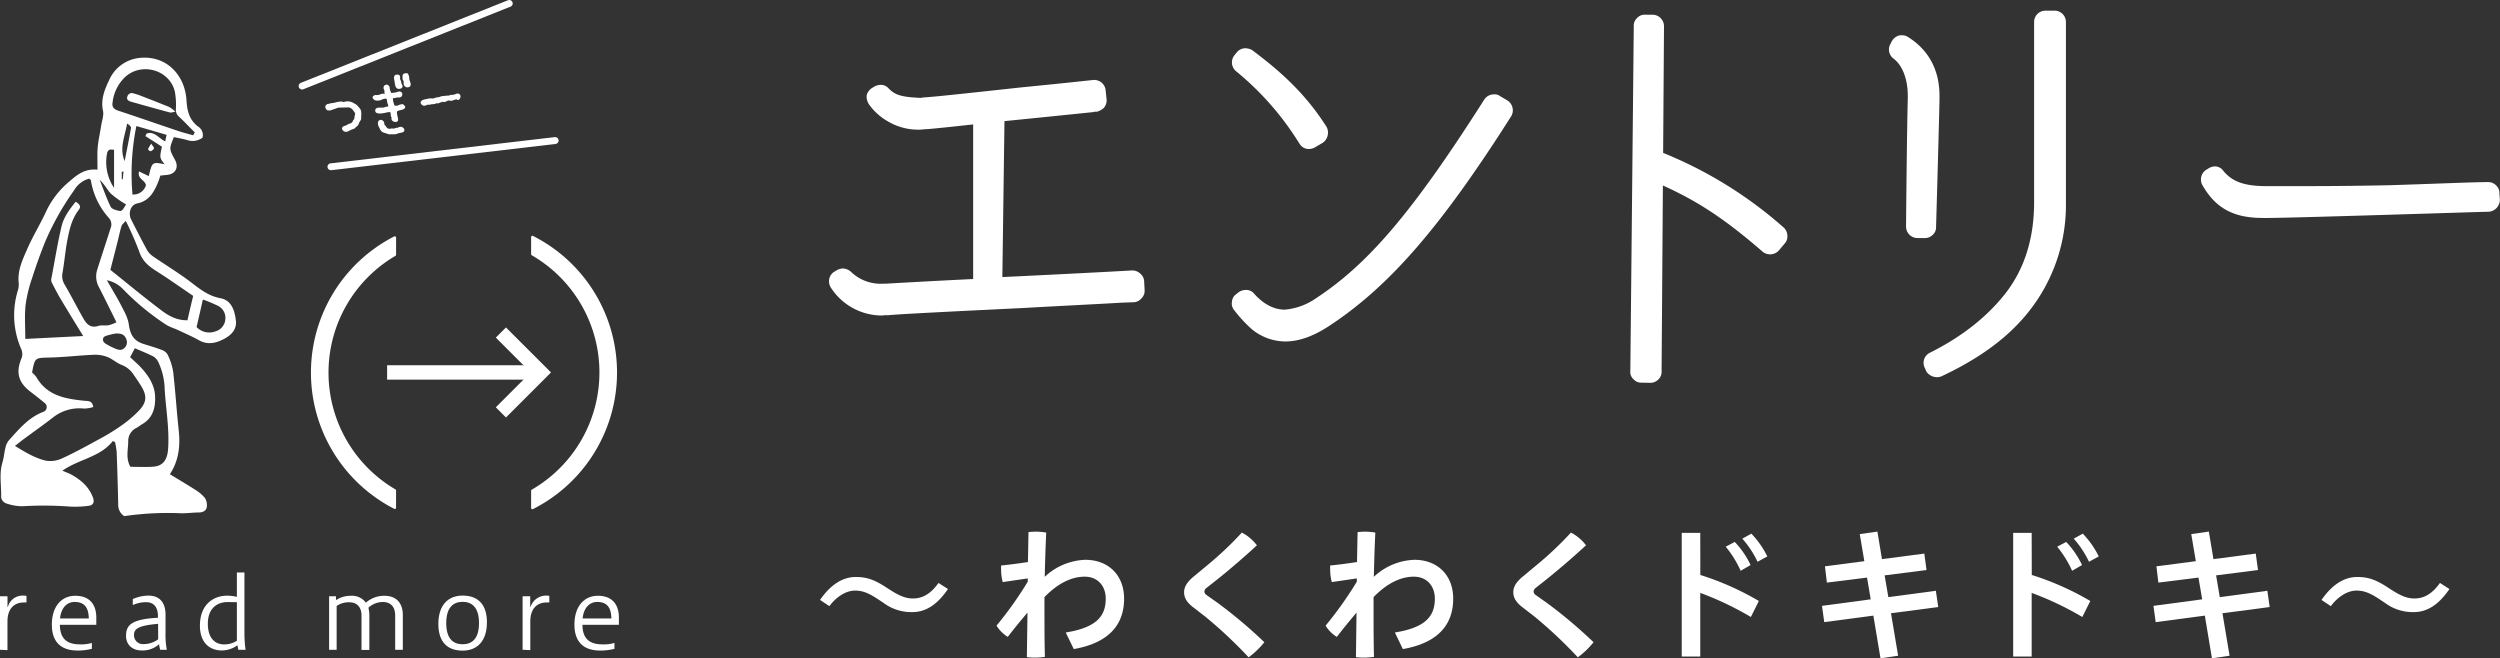 <svg xmlns="http://www.w3.org/2000/svg" viewBox="0 0 726.14 191.2"><rect x="0" y="0" width="726.14" height="191.2" fill="#333333" stroke="none"/><defs><style>.cls-1,.cls-2,.cls-4{fill:#fff;}.cls-2,.cls-3,.cls-4{stroke:#fff;stroke-linecap:round;stroke-linejoin:round;}.cls-2{stroke-width:0.5px;}.cls-3{fill:none;stroke-width:2px;}.cls-4{stroke-width:3px;}</style></defs><g id="レイヤー_2" data-name="レイヤー 2"><g id="レイヤー_4" data-name="レイヤー 4"><path class="cls-1" d="M28.38,42.8c.19-2.11.69-4.19,1-6.29.23-1.44.82-3,.54-4.31-.71-3.32.46-6.16,1.81-9a10.86,10.86,0,0,1,9.12-6.41c7.91-.61,12.92,5.4,13.32,12.36.18,3.14.85,5.69,3.36,7.61A2.87,2.87,0,0,1,58.81,40a4.85,4.85,0,0,1-4.23.75c-1.35-.42-2.76-.64-4.07-.93-1.41,3.44-1.41,3.44.31,6.59,1.23,2.27.1,4.26-2.5,4.41L46.58,51c-.25.75-.43,1.4-.69,2-1.19,2.84-2.58,5.36-6,6.08-2,.4-2.72,2.88-1.78,4.71,1.54,3,3.07,6.06,4.7,9a6,6,0,0,0,1.84,1.81c3.66,2.52,7.49,4.82,11,7.52,2.59,2,5,3.86,8.38,4.5,3.2.59,4.13,3.53,4.49,6.5.3,2.54-1.36,4.17-3.16,5.17-2.26,1.25-4.81,2.06-7.49.58-2.19-1.22-4.5-2.22-6.78-3.28a20.37,20.37,0,0,1-2.65-1.15A72.73,72.73,0,0,1,35.65,83.9a8.85,8.85,0,0,0-4.6-2.5C32.51,84,33.83,86.11,35,88.34c.95,1.88,2.12,3.8,2.4,5.82.43,3.06,1.41,4.83,4.32,5.75,1.77.56,3.55,1.07,5.27,1.73A3.14,3.14,0,0,1,48.69,103a17.62,17.62,0,0,1,1.61,5c.65,5.66,1,11.34,1.61,17,.5,4.55,0,8.85-2.57,12.74,2.53,1.54,5,3,7.32,4.49a10.9,10.9,0,0,1,2.87,2.43,3.89,3.89,0,0,1,.52,2.67c-.16,1-1.1,1.49-2.21,1.52-1.84,0-3.68.29-5.51.22a88.24,88.24,0,0,0-16.25.84,3.85,3.85,0,0,1-1.74-3.47q-.17-7.57-.45-15.15a24,24,0,0,0-.48-2.88l-.65-.3c-3.67,4.7-9.75,5.19-14.64,8.6,1.19.52,2,.8,2.76,1.22,2.76,1.57,5.06,3.6,6.15,6.68.48,1.34-.05,2.19-1.35,2.31a29.37,29.37,0,0,1-5.21.23,103.52,103.52,0,0,0-14-.11,14.44,14.44,0,0,1-4.82-.88,2.28,2.28,0,0,1-1.32-1.66c.12-3.38-.64-6.78.37-10.14.47-1.56.56-3.22,1-4.8a4.93,4.93,0,0,1,1.12-1.94c2.85-3.15,5.59-6.42,9.77-8a1.47,1.47,0,0,0,.34-2.6c-1.33-1.11-2.7-2.19-4.08-3.24-3.42-2.6-4.3-5.45-2.71-9.45a3.5,3.5,0,0,0,0-3,24.5,24.5,0,0,1-1-16.81,6.06,6.06,0,0,0,.3-2.3c-.41-3.47,1-6.54,2.31-9.53,1.71-4,4.05-7.73,5.85-11.7a25.47,25.47,0,0,1,6.84-8.52c2.23-2,4.62-3.57,7.87-3.17C28.34,46.86,28.2,44.81,28.38,42.8ZM10.57,109.54c3.12,5.44,8.47,6.31,14,6.87,1,.1,2.24-.11,2.51,1.82a9.67,9.67,0,0,1-2.66.44,12.37,12.37,0,0,0-9.24,2.76c-2.77,2.13-5.63,4.15-8.44,6.22-.69.52-1.36,1.07-2.39,1.87,3.24,2,6,3.61,9.09,4.31a8.13,8.13,0,0,0,4.8-.79c3.68-1.69,7.24-3.66,10.8-5.61a59.17,59.17,0,0,0,6.18-3.8,34.67,34.67,0,0,0,5.26-4.49c2.21-2.39,2.21-4.29.47-7.1-.66-1.07-1.37-2.12-2.1-3.15a7.26,7.26,0,0,0-3.5-2.9c-1.44-.52-2.63-1.69-4.06-2.26a9.65,9.65,0,0,0-3.9-.69c-4.36.18-8.71.71-13.07.81-4.18.1-4.19,0-5,4.35A8.14,8.14,0,0,1,10.57,109.54ZM28.63,83.19a6.38,6.38,0,0,1-.34-5c1.25-4,2.57-7.91,3.82-11.88a2.8,2.8,0,0,0-.48-3A21.33,21.33,0,0,1,26.4,52.4c0-.16-.26-.27-.5-.52a7.28,7.28,0,0,0-4.4,3.43A79.54,79.54,0,0,0,13.21,70c-1.46,3.59-2.76,7.25-3.94,10.93A39.41,39.41,0,0,0,7.42,88.7c-.31,3.15-.07,6.36-.07,9.74l16.81-.84c-2.3-3.77-4.43-7.21-6.5-10.69-.93-1.56-1.76-3.18-2.6-4.8A1.88,1.88,0,0,1,14.9,81c1-5.13,1.79-10.29,3-15.35.64-2.6,2.31-4.86,4.09-7.06,1.07.7,1.71,1.31.86,2.4-2,2.6-2.71,5.74-3.3,8.85s-.83,6.16-1.36,9.22a4.8,4.8,0,0,0,.57,3.58c1.93,3.26,3.61,6.66,5.5,9.94.9,1.56,2.06,2.8,4.26,2.09,1-.32,2.13,0,3.17-.24a10.72,10.72,0,0,0,2.13-.82C32,89.91,30.35,86.54,28.63,83.19Zm27.48,2.75C52.48,83.48,49,81,45.42,78.74c-2.29-1.44-4.14-3-5-5.73a94.58,94.58,0,0,0-3.89-8.86c-.53.64-1.08,1-1.25,1.56-.44,1.38-.71,2.83-1.07,4.24-.73,2.91-1.48,5.81-2.15,8.43,5,4,9.8,8,14.84,11.78,2,1.51,4.38,2.92,7.55,2.86C55,90.58,55.53,88.35,56.11,85.94ZM44.45,135.56c2.54-.17,4.14-1.57,4.38-5.18.4-5.82-.65-11.56-1-17.34A19.35,19.35,0,0,0,46,105.2a3.86,3.86,0,0,0-1.43-1.65c-1.71-.88-3.52-1.58-5.4-2.4l-1.38,2.59c1.13,1.07,2.3,2.06,3.32,3.18,2.05,2.26,3.74,4.92,3.92,7.9.19,3.16-.41,6.43-3.64,8.32-.58.34-1.1.79-1.7,1.11a4.24,4.24,0,0,0-2.45,4c0,2.37-.79,4.82.64,7.34C40.06,135.59,42.27,135.71,44.45,135.56ZM52,33.91a2.59,2.59,0,0,1-.91-2.26,21,21,0,0,0-.33-5.15c-1.57-6.23-9.59-8.47-14.36-4.18a12,12,0,0,0-3.69,7.35c-.27,1.47.37,2.06,1.7,2.5,5.79,1.91,11.54,3.92,17.31,5.86,1.43.49,2.91.85,4.37,1.27l.49-.85C55,36.93,53.57,35.33,52,33.91ZM48.4,39.17l-8.79-2.56A69.69,69.69,0,0,0,38.48,56.5a3.8,3.8,0,0,0,3.91-2.7c-.26-1.56-2.56-1.81-2-4l2.82,1.35c1-4.15,1-4.15,4.6-3.44-1.47-1.9-1.47-1.9-.77-5.1l-4.81-3.08.37-.74C44.84,38,46.1,40.19,48,41.08,48.1,40.46,48.22,39.93,48.4,39.17ZM57.1,95a5.07,5.07,0,0,0,5.46,1.25,3.94,3.94,0,0,0,2.9-3.6,3.9,3.9,0,0,0-2.15-3.82A40.3,40.3,0,0,0,58.93,87C58.25,90,57.7,92.41,57.1,95ZM30.74,97.57c-1.08.38-1.12,1.59-.09,2.24a19.45,19.45,0,0,0,2.84,1.45c.9.39,1.86.64,2.69-.22a2.26,2.26,0,0,0,.44-2.67c-.48-1.13-1.31-1.62-3.17-1.48A21.38,21.38,0,0,0,30.74,97.57Zm1.51-41.28c-1.15-1.18-1.87-2.78-3.26-4,1,2.6,1.94,5.25,3.15,7.76.31.63,1.51,1,2.37,1.17s1,0,2.1-1.84A29.73,29.73,0,0,1,32.25,56.29Zm.88-12.78c-.8-.08-1.65-.35-2,.89a13.3,13.3,0,0,0,2,10.17Zm4.92-6.34c.06-.41-.54-.92-1.13-1.28-.63,3.68-2.32,7.16-.71,10.88C36.84,43.57,37.5,40.38,38.05,37.17ZM35.36,52l.29.15c.08-.78.15-1.57.22-2.36l-.51.12Z"/><path class="cls-1" d="M50.92,32.42A10.18,10.18,0,0,0,49.2,31.1c-2.88-1.18-5.77-2.3-8.67-3.43-.54-.21-1.11-.36-1.67-.52A1.36,1.36,0,0,0,37,28c-.37,1.05.46,1.38,1.21,1.59q5.61,1.59,11.23,3.11A6.15,6.15,0,0,0,50.92,32.42Z"/><path class="cls-1" d="M43.93,41.73a9.92,9.92,0,0,0-.94,1.6c0,.12.56.65.73.59a1.63,1.63,0,0,0,1-.8C44.81,42.85,44.35,42.41,43.93,41.73Z"/><path class="cls-2" d="M104.65,32.42a5.6,5.6,0,0,1,0,1.48l0,.5a.59.59,0,0,1-.16.46,4.34,4.34,0,0,0-.62,1.28,4.86,4.86,0,0,1-.78.71,1.06,1.06,0,0,1-.56.4,6.7,6.7,0,0,0-.68.24,7.05,7.05,0,0,1-1.2.55,1,1,0,0,1-1-.52.49.49,0,0,1-.06-.17c0-.19.1-.35.4-.49l.74-.25a1.65,1.65,0,0,0,.32-.21,1,1,0,0,1,.42-.19,2,2,0,0,0,1.14-.69.65.65,0,0,0,.08-.28,3.22,3.22,0,0,1,.42-.53,5.69,5.69,0,0,0,.13-.93,1.55,1.55,0,0,0,.12-1,5.08,5.08,0,0,0-.61-.89,2,2,0,0,0-1.94-.93L98.44,31a4,4,0,0,0-.55.13L96,31.8a1.84,1.84,0,0,1-.78,0c-.22-.07-.38-.3-.49-.7a.35.35,0,0,1,.14-.36.77.77,0,0,0,.25-.28,3.41,3.41,0,0,0,1-.23A6.54,6.54,0,0,0,97.5,30a7.29,7.29,0,0,1,1.32-.23.83.83,0,0,1,.54,0,2.2,2.2,0,0,0,.53.12,3,3,0,0,1,2.35.08c.64.34,1,.55,1.12.63a7.17,7.17,0,0,1,.83.91A1.52,1.52,0,0,1,104.65,32.42Z"/><path class="cls-2" d="M116.92,30.5c.33.24.5.44.53.6s-.25.42-.86.57a8.56,8.56,0,0,0-1.35.39,1.24,1.24,0,0,0-.19.82c0,.31.11.61.16.9a2.7,2.7,0,0,0,.09.38c0,.19.06.33.08.41.06.35-.06.55-.35.6a1.19,1.19,0,0,1-.28,0,1.09,1.09,0,0,1-.46-.17.61.61,0,0,1-.32-.41.32.32,0,0,1,0-.22.39.39,0,0,0,0-.25,1.28,1.28,0,0,0-.12-.3.73.73,0,0,1-.11-.36,1.62,1.62,0,0,0-.23-1.06q-.24-.21-1.41.06a9.39,9.39,0,0,1-1.69.26c-.82,0-1.21-.18-1.17-.66q0-.43.63-.54a5.46,5.46,0,0,1,1,0,3.17,3.17,0,0,0,.77-.08,3.24,3.24,0,0,1,1.07-.25c.18,0,.28,0,.29-.06a1.06,1.06,0,0,0,0-.29,1,1,0,0,0-.11-.62c-.13-.38-.19-.57-.19-.59,0-.22-.05-.44-.09-.65s-.14-.45-.29-.52a1.21,1.21,0,0,0-.74,0,2.52,2.52,0,0,0-.76.24,1.81,1.81,0,0,1-.67.23c-.78.14-1.3,0-1.58-.42a.29.29,0,0,1-.09-.16c0-.16.06-.28.27-.38a.67.67,0,0,1,.55-.1,3.15,3.15,0,0,0,1.46-.32,2.25,2.25,0,0,1,.49-.08l.51,0c.14,0,.22-.07.23-.13a.56.56,0,0,0,0-.3.64.64,0,0,1-.09-.32,1.49,1.49,0,0,0-.06-.68.94.94,0,0,1-.19-.57.6.6,0,0,1,.5-.6.69.69,0,0,1,.34,0,.79.79,0,0,1,.44.62,5.16,5.16,0,0,0,.12.73q.23.57.36,1a6,6,0,0,0,1.86-.21,3.47,3.47,0,0,0,.57-.19.77.77,0,0,1,.61.17.33.33,0,0,1,.13.22.69.69,0,0,1-.24.73.87.87,0,0,1-.52.12h-.54a3.73,3.73,0,0,0-.39.1l-.42.1-.28,0c-.15,0-.24,0-.29,0a4.67,4.67,0,0,0,.06,1.23c0,.13.19.62.47,1.45h.6a1.08,1.08,0,0,0,.6-.05A3.1,3.1,0,0,1,116.92,30.5Zm-.08,6.74a.74.74,0,0,1,.36.48c0,.23-.07.39-.34.48-.58.14-1,.24-1.3.29a2.27,2.27,0,0,1-1.29.25l-.8,0a1.43,1.43,0,0,1-.77-.07,10.1,10.1,0,0,0-1.07-.34,1.63,1.63,0,0,1-.93-.73l-.55-1.1a1.5,1.5,0,0,1-.09-.32c-.12-.66,0-1,.47-1.11a.74.74,0,0,1,.58.23.84.84,0,0,1,.26.6.87.87,0,0,0,.21.59A2.33,2.33,0,0,1,112,37a1.37,1.37,0,0,0,.42.44,1.41,1.41,0,0,0,1.2.15.72.72,0,0,1,.45,0,.6.6,0,0,0,.41,0,4.42,4.42,0,0,1,.77-.23q.29,0,.36,0a1.77,1.77,0,0,1,.65-.27A.72.72,0,0,1,116.84,37.24Zm-.35-12.69a1.85,1.85,0,0,1,.18.41.46.46,0,0,1-.3.51,1.15,1.15,0,0,1-.68.08c-.31,0-.53-.33-.67-.87s-.11-.83-.19-1.24c-.26-.91-.16-1.42.31-1.5a1.56,1.56,0,0,1,.47,0,.4.4,0,0,1,.35.35,2.65,2.65,0,0,1,0,.33,2.93,2.93,0,0,0,0,.36,2.38,2.38,0,0,0,.19.49,1.24,1.24,0,0,1,.16.56A1.12,1.12,0,0,0,116.49,24.55Zm2.53-.28c.09.49-.09.77-.54.85a.83.83,0,0,1-.74-.26.72.72,0,0,1-.25-.53,4.51,4.51,0,0,0,0-.63.92.92,0,0,0-.13-.43,1.92,1.92,0,0,1-.18-.33,5.07,5.07,0,0,1,0-.64q0-.5.09-.57a1.17,1.17,0,0,1,1-.17,2.06,2.06,0,0,1,.34,1.05,3.19,3.19,0,0,0,.22,1.08Z"/><path class="cls-2" d="M133.51,27.9a.79.79,0,0,1-.11.5c-.11.24-.22.38-.34.4a.19.19,0,0,1-.13-.07c-.12-.12-.34-.14-.65-.07s-.46.13-.68.21l-.37.13a.59.59,0,0,1-.39,0A1.86,1.86,0,0,0,130,29a1.33,1.33,0,0,0-.41.2,1,1,0,0,1-.46.16.75.75,0,0,1-.34,0,1,1,0,0,0-.34-.05.44.44,0,0,0-.19.1c-.19.09-.31.11-.38.07a1.08,1.08,0,0,0-.3.16.72.72,0,0,1-.47.12,1,1,0,0,0-.78.17,4.36,4.36,0,0,1-1,.09,3.25,3.25,0,0,1-.7.16,4.8,4.8,0,0,0-.57,0,4.76,4.76,0,0,1-.68.27.77.77,0,0,1-.74-.26.69.69,0,0,1-.21-.33c-.05-.29.25-.54.9-.73l1.22-.25a2.57,2.57,0,0,1,.73-.05,3.48,3.48,0,0,0,.68,0,1.52,1.52,0,0,0,.45-.16,2.7,2.7,0,0,1,.79-.17,1.79,1.79,0,0,0,.81-.22,4.85,4.85,0,0,1,1.38-.18,3.1,3.1,0,0,1,.77-.08,1.19,1.19,0,0,0,.69-.18,1.47,1.47,0,0,1,.67,0l.77-.23C133,27.27,133.38,27.4,133.51,27.9Z"/><line class="cls-3" x1="87.75" y1="24.99" x2="147.92" y2="1"/><line class="cls-3" x1="96.12" y1="48.44" x2="161.25" y2="40.82"/></g><g id="レイヤー_2-2" data-name="レイヤー 2"><path class="cls-4" d="M256.24,90.14a16.19,16.19,0,0,1-13.65-7.41,2,2,0,0,1-.26-1.43,1.72,1.72,0,0,1,.91-1.17l.65-.39a2.41,2.41,0,0,1,.91-.26,2.31,2.31,0,0,1,1.3.52,13.82,13.82,0,0,0,10.27,3.9h1c2.21-.13,10.92-.65,26.79-1.43v-48c-8.32.91-13.26,1.43-15.21,1.56-.66,0-1.3.13-1.95.13a15.76,15.76,0,0,1-8.59-2.34,15.38,15.38,0,0,1-4.81-4.42,2.62,2.62,0,0,1-.39-1.43,2.07,2.07,0,0,1,.91-1.17l.65-.39a2.41,2.41,0,0,1,.91-.26,1.51,1.51,0,0,1,1.3.52c2.21,2.34,4.55,3,10.15,3.25a4.77,4.77,0,0,0,1.29-.13c2.74-.13,12.36-1.17,27.83-2.86,9.23-.91,17.94-1.82,21.45-2.21h.13a1.83,1.83,0,0,1,1.82,1.69l.26,2.47a1.86,1.86,0,0,1-.39,1.43,3.41,3.41,0,0,1-1.17.65h-.78l-.39.13c-5.07.52-16.38,1.69-26.91,2.73l-.65,48.23c16.51-.78,34.06-1.69,39.26-2h.13a1.94,1.94,0,0,1,1.17.52,1.6,1.6,0,0,1,.65,1.3l.13,2.47a1.51,1.51,0,0,1-.52,1.3,1.6,1.6,0,0,1-1.3.65l-3.64.13c-6.24.39-17.29.91-28.73,1.56-10.53.52-35.24,1.69-38.88,2.08h-1.69Z"/><path class="cls-4" d="M364.67,94.56a36.48,36.48,0,0,1-4.95-5.33,1.47,1.47,0,0,1-.39-1.43,1.37,1.37,0,0,1,.65-1.17l.65-.52a2.1,2.1,0,0,1,1.17-.39,1.51,1.51,0,0,1,1.3.52c2.08,2.34,5.46,5.2,10.15,5.2A20.15,20.15,0,0,0,383,87.93c15.47-10.14,28.47-25.35,49.4-58.24a1.85,1.85,0,0,1,1.56-.78,1.1,1.1,0,0,1,.91.26l2.21,1.3a1.89,1.89,0,0,1,.78,1.17,1.81,1.81,0,0,1-.26,1.43c-20.41,32.11-35.23,49.14-52.52,60.45-4.42,2.86-8.2,4.16-11.83,4.16A14,14,0,0,1,364.67,94.56Zm14-53.69A85.69,85.69,0,0,0,360,19.55a1.85,1.85,0,0,1-.26-2.6l.65-.78a1.68,1.68,0,0,1,1.43-.65,3.06,3.06,0,0,1,1,.26c6.76,5.07,14.7,11.57,21.2,21.84a2,2,0,0,1,.13,1.43,1.89,1.89,0,0,1-.78,1.17l-2.21,1.3a2.41,2.41,0,0,1-.91.26A1.57,1.57,0,0,1,378.71,40.87Z"/><path class="cls-4" d="M476.73,109.64a1.41,1.41,0,0,1-1.17-.52,1.33,1.33,0,0,1-.52-1.3l1-100.23a1.51,1.51,0,0,1,.52-1.3,1.51,1.51,0,0,1,1.3-.52H480a1.86,1.86,0,0,1,1.82,1.82l-.26,37.83A120.17,120.17,0,0,1,517,67.13a1.81,1.81,0,0,1,.65,1.3,1.57,1.57,0,0,1-.39,1.3l-1.69,2a1.92,1.92,0,0,1-2.6.26c-11.7-10.14-20-15.47-31.46-20.41l-.39,56.29a1.51,1.51,0,0,1-.52,1.3,1.67,1.67,0,0,1-1.3.52Z"/><path class="cls-4" d="M556.94,67.65a1.86,1.86,0,0,1-1.82-1.82c0-.26.26-29,.51-37.18v-.78c0-5.46-1.81-9.88-4.8-12.09a1.79,1.79,0,0,1-.4-2.34l.4-.78a2,2,0,0,1,1.17-.91h.38a1.54,1.54,0,0,1,1,.26c5.6,3.51,8.46,8.84,8.46,15.86v.91c-.13,6.89-.78,29.64-1,37.18a1.4,1.4,0,0,1-.51,1.17,1.68,1.68,0,0,1-1.3.52Zm3.89,39.52-.38-.91a1.75,1.75,0,0,1,.78-2.47C570.85,99,578.52,92.87,584,85.72c5.2-6.89,8.32-15.73,8.32-27V6.42a1.78,1.78,0,0,1,1.82-1.82h2.6a1.78,1.78,0,0,1,1.82,1.82V58.81a48.15,48.15,0,0,1-9.88,30c-5.72,7.54-14,13.78-25.35,19.11a1.65,1.65,0,0,1-.78.13A2.26,2.26,0,0,1,560.83,107.17Z"/><path class="cls-4" d="M657.17,61.8c-7.94,0-12.62-2.6-16.13-8.71a1.85,1.85,0,0,1,.52-2.47l.65-.39a2.07,2.07,0,0,1,1-.39,1.49,1.49,0,0,1,1.43.78c2.86,3.38,6.5,4.81,12.87,4.94h12.1c9.75,0,18.07-.13,24.44-.26,12.61-.39,24.44-.91,28.6-.91a1.67,1.67,0,0,1,1.3.52,1.51,1.51,0,0,1,.52,1.3l.13,1.82A2,2,0,0,1,722.82,60c-5.72.13-56.82,1.82-65.27,1.82Z"/><path class="cls-1" d="M255.13,174.12c-2.84-1.89-4.6-2.58-6.79-2.58-2.5,0-5.34,1.68-7.44,4.52l-2.71-1.81c3.05-4.43,6.58-6.66,10.36-6.66,3,0,5.16.69,8.3,2.66l1.55,1c2.79,1.81,4.64,2.58,6.79,2.58,3,0,5.33-1.59,7.4-4.51l2.75,1.76c-3.1,4.56-6.45,6.71-10.36,6.71a13.43,13.43,0,0,1-8.34-2.67Z"/><path class="cls-1" d="M298.73,154.56a15.92,15.92,0,0,1,2.15-.13,17.12,17.12,0,0,1,3,.26c-.21,4.43-.34,8.73-.43,12.85a18.08,18.08,0,0,1,11.78-4.94c6.71,0,11.27,4.47,11.27,11.27,0,7.74-4.6,12.9-14.62,14.66l-2.32-4.82c8.9-1.42,11.61-4.73,11.61-9.84,0-3.62-2.28-6.37-6.11-6.37s-7.82,1.94-11.69,5.94v3.35c0,5,0,9.46.13,14a20.78,20.78,0,0,1-3,.22,17.77,17.77,0,0,1-2.24-.13l.18-12.94c-1.9,2.23-3.88,4.64-5.72,7.05a9.82,9.82,0,0,1-3.27-3.27,108.6,108.6,0,0,0,9.07-12.77V168l-7.27,1.07a13.94,13.94,0,0,1-.47-3.74,9.39,9.39,0,0,1,0-1.08c2.58-.25,5.16-.6,7.79-1Z"/><path class="cls-1" d="M351.06,163.85a96.85,96.85,0,0,0,9.64-9.16,13,13,0,0,1,4.38,3.7c-3.7,3.39-7.27,6.49-11.26,9.71l-3.44,2.71a1.4,1.4,0,0,0-.56,1,1.3,1.3,0,0,0,.6,1l3.35,2.37a138.9,138.9,0,0,1,13.46,11.35,23.25,23.25,0,0,1-4.56,4.39A131.66,131.66,0,0,0,350.2,179.2l-3.87-3c-1.54-1.25-2.4-2.5-2.4-4.18,0-1.37.64-2.75,2.62-4.43Z"/><path class="cls-1" d="M394.32,154.56a15.92,15.92,0,0,1,2.15-.13,17.21,17.21,0,0,1,3,.26c-.21,4.43-.34,8.73-.43,12.85a18.08,18.08,0,0,1,11.78-4.94c6.71,0,11.27,4.47,11.27,11.27,0,7.74-4.6,12.9-14.62,14.66l-2.32-4.82c8.9-1.42,11.61-4.73,11.61-9.84,0-3.62-2.28-6.37-6.11-6.37s-7.82,1.94-11.69,5.94v3.35c0,5,0,9.46.12,14a20.64,20.64,0,0,1-3,.22,17.66,17.66,0,0,1-2.24-.13l.17-12.94c-1.89,2.23-3.87,4.64-5.72,7.05a9.88,9.88,0,0,1-3.26-3.27,108.6,108.6,0,0,0,9.07-12.77V168l-7.27,1.07a13.94,13.94,0,0,1-.47-3.74,9.39,9.39,0,0,1,0-1.08c2.58-.25,5.16-.6,7.79-1Z"/><path class="cls-1" d="M446.65,163.85a96.85,96.85,0,0,0,9.64-9.16,13,13,0,0,1,4.38,3.7c-3.7,3.39-7.27,6.49-11.26,9.71L446,170.81a1.4,1.4,0,0,0-.56,1,1.3,1.3,0,0,0,.6,1l3.35,2.37a138.9,138.9,0,0,1,13.46,11.35,23.25,23.25,0,0,1-4.56,4.39,131.66,131.66,0,0,0-12.47-11.74l-3.87-3c-1.54-1.25-2.4-2.5-2.4-4.18,0-1.37.64-2.75,2.62-4.43Z"/><path class="cls-1" d="M493.87,167a81.93,81.93,0,0,1,17,7.56l-2.32,4.65a89.78,89.78,0,0,0-14.7-7v18.49h-5.38V154.77h5.38Zm10-9.59a25.25,25.25,0,0,1,4.6,6.71l-2.88,1.67a31,31,0,0,0-4.34-7Zm4.82-2.41a26.29,26.29,0,0,1,4.64,6.62l-2.84,1.55a28.28,28.28,0,0,0-4.42-6.71Z"/><path class="cls-1" d="M558.93,160.79l.64,4.78-12.17,1.55,1.08,6.32,13.8-1.85.69,4.73-13.72,1.8,2.07,12.34-5.12.74-2.07-12.39-14.27,1.89-.65-4.73,14.15-1.89-1.07-6.32-11.66,1.46-.56-4.73L541.51,163l-1.33-7.87,5.12-.73,1.33,8Z"/><path class="cls-1" d="M590.14,167a82,82,0,0,1,17,7.56l-2.32,4.65a89.48,89.48,0,0,0-14.71-7v18.49h-5.37V154.77h5.37Zm10-9.59a25.49,25.49,0,0,1,4.6,6.71l-2.88,1.67a31.39,31.39,0,0,0-4.34-7Zm4.82-2.41a26.29,26.29,0,0,1,4.64,6.62l-2.84,1.55a28,28,0,0,0-4.43-6.71Z"/><path class="cls-1" d="M655.2,160.79l.65,4.78-12.17,1.55,1.07,6.32,13.81-1.85.68,4.73-13.71,1.8,2.06,12.34-5.12.74-2.06-12.39-14.28,1.89-.64-4.73,14.15-1.89-1.08-6.32-11.65,1.46-.56-4.73L637.79,163l-1.33-7.87,5.11-.73,1.34,8Z"/><path class="cls-1" d="M691.24,174.12c-2.84-1.89-4.6-2.58-6.8-2.58-2.49,0-5.33,1.68-7.44,4.52l-2.7-1.81c3.05-4.43,6.58-6.66,10.36-6.66,3,0,5.16.69,8.3,2.66l1.55,1c2.79,1.81,4.64,2.58,6.79,2.58,3,0,5.33-1.59,7.4-4.51l2.75,1.76c-3.1,4.56-6.45,6.71-10.37,6.71a13.47,13.47,0,0,1-8.34-2.67Z"/><path class="cls-1" d="M154.27,73.82a.36.36,0,0,0,.18.32,39.31,39.31,0,0,1,0,68.09.35.35,0,0,0-.18.31v5a.37.37,0,0,0,.53.33,44.44,44.44,0,0,0,0-79.35.37.37,0,0,0-.53.33ZM115.05,69a.38.38,0,0,0-.54-.33,44.44,44.44,0,0,0,0,79.12.36.36,0,0,0,.53-.32v-5a.38.38,0,0,0-.18-.32,39.31,39.31,0,0,1,0-67.84.35.35,0,0,0,.18-.31Z"/><rect class="cls-1" x="112.44" y="106.09" width="42.54" height="4.18"/><polygon class="cls-1" points="160.04 108.18 146.96 121.26 144.01 118.31 154.13 108.18 144.01 98.06 146.96 95.11 160.04 108.18"/><path class="cls-1" d="M0,188.73V173.19H2.18v3.08H2.3A4.37,4.37,0,0,1,6.69,173a4.29,4.29,0,0,1,1,.09V175a3.83,3.83,0,0,0-.9,0c-2.15,0-4.62,1.29-4.62,5.51v8.32Z"/><path class="cls-1" d="M26.68,188.45a15.84,15.84,0,0,1-4.17.5c-4.84,0-7.45-2.54-7.45-7.53,0-5.21,2.75-8.37,6.81-8.37,4.39,0,6.1,2.8,6.1,6.3v2.13H17.39c.05,4.14,2.18,5.68,5.82,5.68a10.77,10.77,0,0,0,3.47-.42Zm-.89-8.82c-.06-3.64-1.68-4.79-4.15-4.79-1.87,0-3.86,1.35-4.2,4.79Z"/><path class="cls-1" d="M46.54,188.73a9.25,9.25,0,0,1-.34-1.62,7.11,7.11,0,0,1-5,1.82c-3,0-4.59-1.88-4.59-4.2,0-3.22,1.6-4.88,9.27-5.3V179c0-2.27-.92-4.09-3.42-4.09a9.18,9.18,0,0,0-3.89.84V174a11.68,11.68,0,0,1,4.51-1c3.7,0,5,2.5,5,5.55v5.29a23.2,23.2,0,0,0,.37,4.9Zm-.62-7.53c-5.57.47-7,1.4-7,3.19a2.58,2.58,0,0,0,2.83,2.69,7.06,7.06,0,0,0,4.2-1.4Z"/><path class="cls-1" d="M69.24,188.73a10,10,0,0,1-.25-1.32,7.85,7.85,0,0,1-4.53,1.52c-3.59,0-6.39-2.27-6.39-7.2,0-6.22,4-8.71,7.87-8.71a12.15,12.15,0,0,1,2.86.34v-7.09H71v17.81a33.87,33.87,0,0,0,.33,4.65Zm-3.08-13.86c-3.19,0-5.79,1.9-5.79,6.3s2.29,6,4.7,6a6.63,6.63,0,0,0,3.73-1.06v-11.2Z"/><path class="cls-1" d="M95.59,188.73V173.19h2v1.12a7.74,7.74,0,0,1,4.31-1.26,5,5,0,0,1,4.37,2,8,8,0,0,1,5.41-2c3.5,0,5.32,2.21,5.32,5.57v10.11h-2.22v-10c0-2.8-1.65-3.87-3.52-3.87a6.2,6.2,0,0,0-4.26,1.66,8.42,8.42,0,0,1,.28,2.15v10.11H105v-10c0-2.8-1.68-3.84-3.5-3.84A6.19,6.19,0,0,0,97.78,176v12.74Z"/><path class="cls-1" d="M141.43,180.75c0,5.43-2.8,8.23-7.06,8.23s-7.05-2.35-7.05-7.75,2.77-8.24,7.05-8.24S141.43,175.35,141.43,180.75Zm-11.82.22c0,4.65,2.1,6.16,4.76,6.16s4.76-1.51,4.76-6.16-2.13-6.16-4.76-6.16S129.61,176.33,129.61,181Z"/><path class="cls-1" d="M151.79,188.73V173.19H154v3.08h.11a4.74,4.74,0,0,1,5.44-3.19V175a3.83,3.83,0,0,0-.9,0c-2.16,0-4.62,1.29-4.62,5.51v8.32Z"/><path class="cls-1" d="M178.47,188.45a15.89,15.89,0,0,1-4.17.5c-4.84,0-7.45-2.54-7.45-7.53,0-5.21,2.75-8.37,6.81-8.37,4.39,0,6.1,2.8,6.1,6.3v2.13H169.18c0,4.14,2.18,5.68,5.82,5.68a10.77,10.77,0,0,0,3.47-.42Zm-.89-8.82c-.06-3.64-1.68-4.79-4.15-4.79-1.87,0-3.86,1.35-4.2,4.79Z"/></g></g></svg>